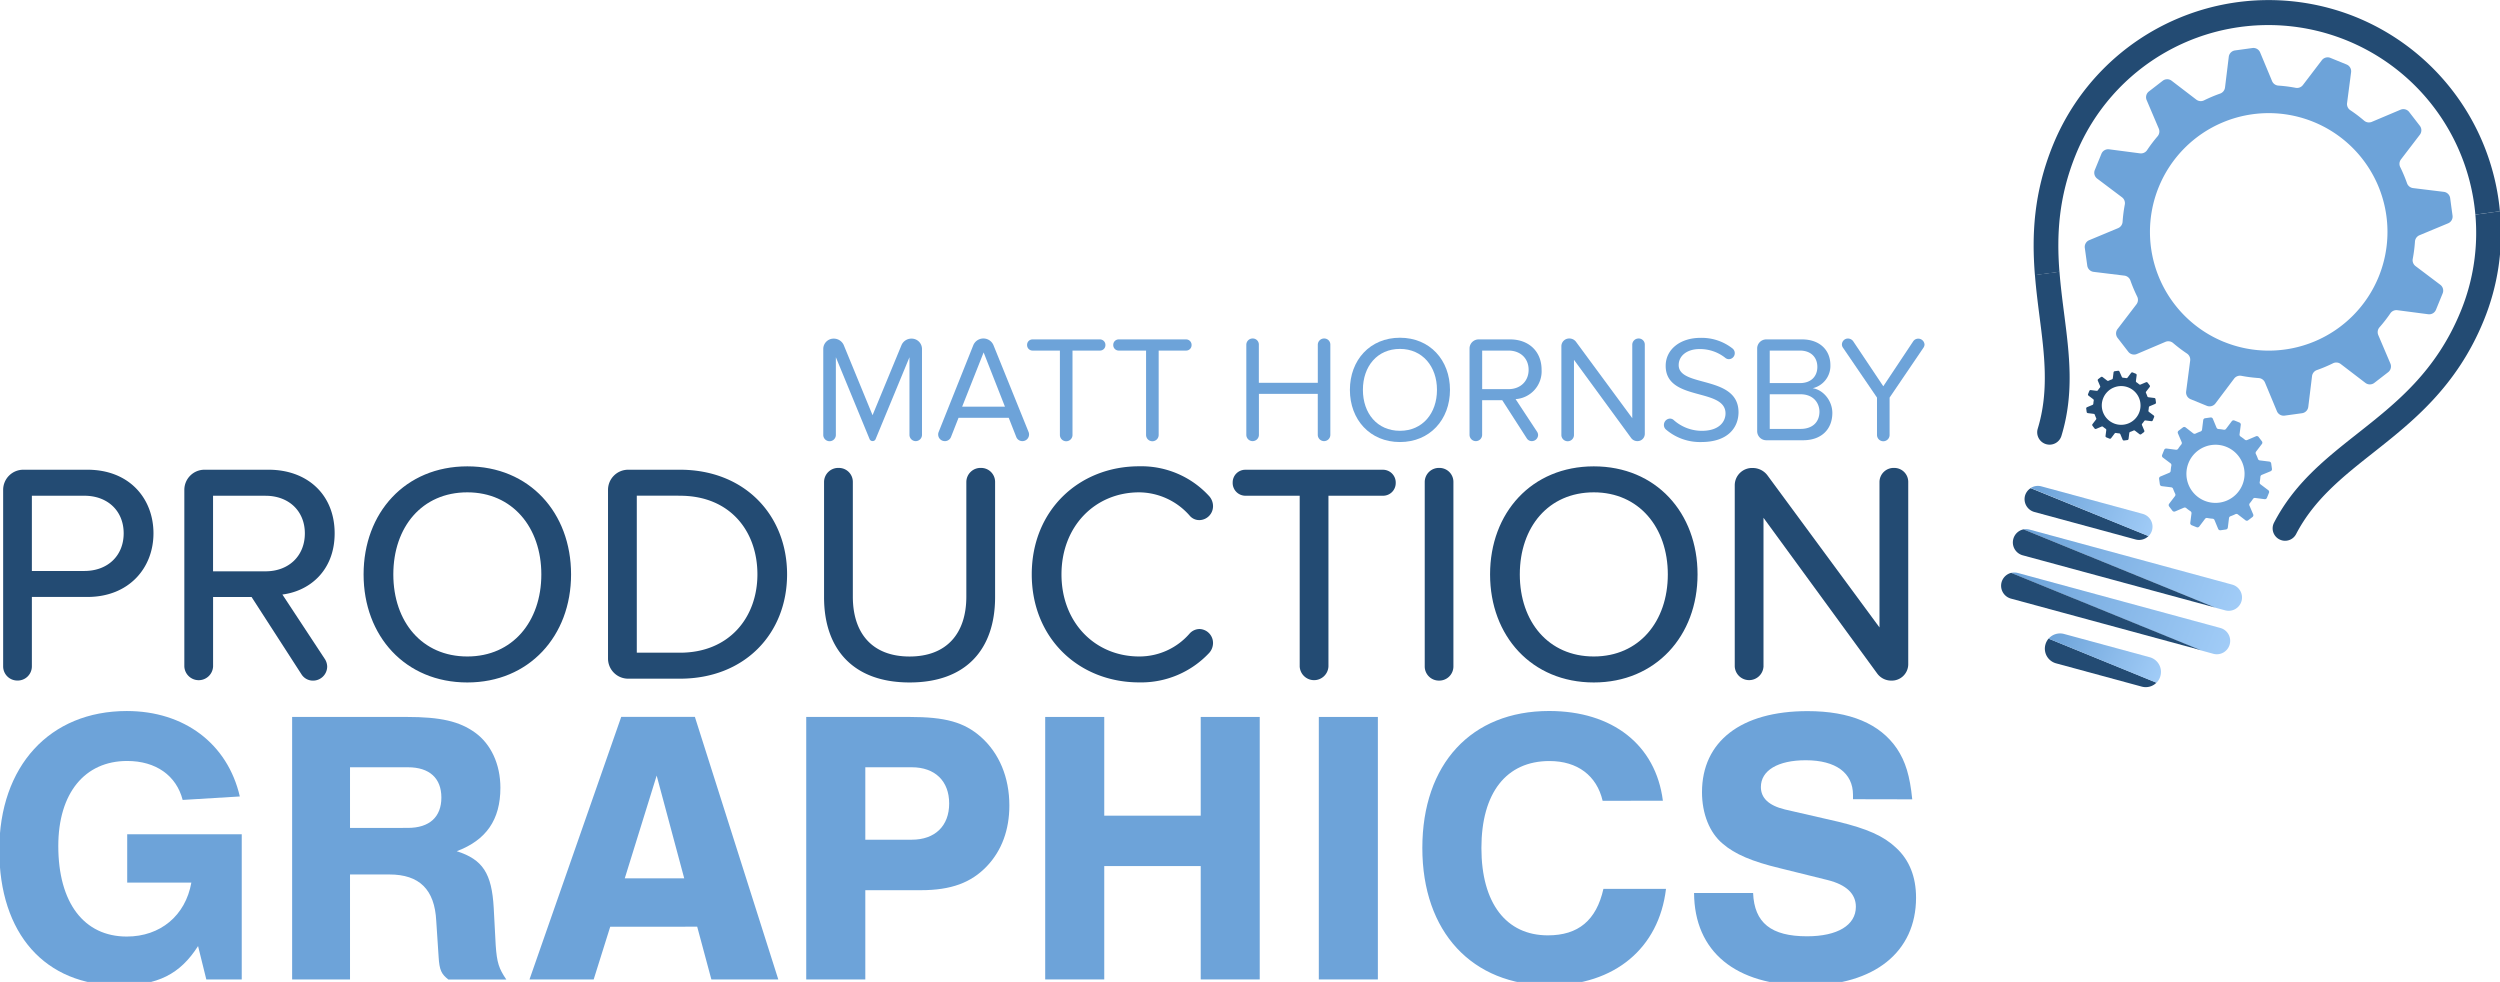 <svg id="idea_work" xmlns="http://www.w3.org/2000/svg" xmlns:xlink="http://www.w3.org/1999/xlink" width="793.82" height="311.8" viewBox="0 0 793.82 311.8"><defs><style>.cls-1,.cls-4{fill:#234b73;}.cls-1{stroke:#234b73;stroke-miterlimit:10;}.cls-2{fill:#6da3d9;}.cls-3{fill:url(#linear-gradient);}.cls-5{fill:url(#linear-gradient-2);}.cls-6{fill:url(#linear-gradient-3);}.cls-7{fill:url(#linear-gradient-4);}</style><linearGradient id="linear-gradient" x1="780.94" y1="180.13" x2="853.66" y2="180.13" gradientTransform="translate(-10.85 -297.76) rotate(22.19)" gradientUnits="userSpaceOnUse"><stop offset="0" stop-color="#6da3d9"/><stop offset="1" stop-color="#a1ccf7"/></linearGradient><linearGradient id="linear-gradient-2" x1="782.52" y1="194.33" x2="855.4" y2="194.33" xlink:href="#linear-gradient"/><linearGradient id="linear-gradient-3" x1="778.99" y1="168.57" x2="819.76" y2="168.57" xlink:href="#linear-gradient"/><linearGradient id="linear-gradient-4" x1="801.42" y1="210.3" x2="838.8" y2="210.3" xlink:href="#linear-gradient"/></defs><title>mhpg_logo</title><path class="cls-1" d="M27.75,189.05H9.62v22.54a4,4,0,0,1-4.12,4,4,4,0,0,1-4-4V155.53a5.9,5.9,0,0,1,5.88-5.88H27.75c13.13,0,20.48,9,20.48,19.7S40.69,189.05,27.75,189.05Zm-1-32.15H9.62V181.8H26.77c7.74,0,13-5.1,13-12.45S34.51,156.91,26.77,156.91Z"/><path class="cls-1" d="M88.8,188.37l14,21.27a4.12,4.12,0,0,1,.59,2.06,4,4,0,0,1-4,3.92,3.8,3.8,0,0,1-3.23-1.76l-16-24.79h-13v22.54a4.07,4.07,0,0,1-8.13,0V155.53a5.9,5.9,0,0,1,5.88-5.88H85.28c12,0,20.48,7.64,20.48,19.7C105.76,181.11,97.72,187.58,88.8,188.37ZM67.15,156.91v25H84.3c7.74,0,13-5.19,13-12.54s-5.29-12.45-13-12.45Z"/><path class="cls-1" d="M148.39,216.2c-19.41,0-32.44-14.5-32.44-33.81s13-33.81,32.44-33.81,32.44,14.5,32.44,33.81S167.7,216.2,148.39,216.2Zm0-60.37c-14.7,0-24,11.27-24,26.56s9.31,26.56,24,26.56,24-11.37,24-26.56S163,155.83,148.39,155.83Z"/><path class="cls-1" d="M215.91,215H199.44a5.9,5.9,0,0,1-5.88-5.88V155.53a5.9,5.9,0,0,1,5.88-5.88h16.46c20.29,0,33.52,14.21,33.52,32.73S236.2,215,215.91,215Zm0-58.12H201.7v50.87h14.21c15.88,0,25.09-11.37,25.09-25.38S232.08,156.91,215.91,156.91Z"/><path class="cls-1" d="M288.82,216.2c-17.74,0-26.66-10.49-26.66-26.56V153a4,4,0,0,1,4.21-3.92A3.93,3.93,0,0,1,270.3,153v36.46c0,12,6.47,19.5,18.52,19.5s18.52-7.55,18.52-19.5V153a4,4,0,0,1,4.21-3.92,3.93,3.93,0,0,1,3.92,3.92v36.56C315.48,205.81,306.56,216.2,288.82,216.2Z"/><path class="cls-1" d="M383.59,157.89a4.27,4.27,0,0,1,1.08,2.84,3.91,3.91,0,0,1-3.82,3.92,3.47,3.47,0,0,1-2.74-1.27,22.08,22.08,0,0,0-16.37-7.55c-14.31,0-25.19,11-25.19,26.56s10.88,26.56,25.19,26.56a21.61,21.61,0,0,0,16.37-7.45,3.81,3.81,0,0,1,2.74-1.27,3.93,3.93,0,0,1,3.82,4,4.21,4.21,0,0,1-1.08,2.74,29.09,29.09,0,0,1-21.86,9.21c-18.82,0-33.62-13.72-33.62-33.81s14.8-33.81,33.62-33.81A28.65,28.65,0,0,1,383.59,157.89Z"/><path class="cls-1" d="M439.15,156.91H421.32v54.69a4.07,4.07,0,0,1-8.13,0V156.91H395.44a3.56,3.56,0,0,1-3.53-3.72,3.51,3.51,0,0,1,3.53-3.53h43.71a3.56,3.56,0,0,1,3.53,3.72A3.51,3.51,0,0,1,439.15,156.91Z"/><path class="cls-1" d="M456.89,215.61a4,4,0,0,1-4-4V153a4,4,0,0,1,4.21-3.92A3.93,3.93,0,0,1,461,153v58.61A4,4,0,0,1,456.89,215.61Z"/><path class="cls-1" d="M506.08,216.2c-19.41,0-32.44-14.5-32.44-33.81s13-33.81,32.44-33.81,32.44,14.5,32.44,33.81S525.39,216.2,506.08,216.2Zm0-60.37c-14.7,0-24,11.27-24,26.56s9.31,26.56,24,26.56,24-11.37,24-26.56S520.69,155.83,506.08,155.83Z"/><path class="cls-1" d="M600.46,215.61a5,5,0,0,1-4-2.06l-37-50.67v48.71a4.07,4.07,0,0,1-8.13,0V154a5,5,0,0,1,5.19-4.9,5.34,5.34,0,0,1,4.31,2.16l36.46,49.49V153a4,4,0,0,1,4.21-3.92,3.93,3.93,0,0,1,3.92,3.92v58A4.73,4.73,0,0,1,600.46,215.61Z"/><path class="cls-2" d="M76.76,264.9V311H65.51L62.89,300.4c-5.75,9-12.87,12.5-25,12.5-23.62,0-38.12-16.37-38.12-43s16-44.13,40.5-44.13c18.25,0,32,10.38,35.88,27.13L58,254c-2-7.75-8.5-12.37-17.62-12.37-13.5,0-21.87,10.25-21.87,27,0,18,8.13,28.75,21.75,28.75,10.63,0,18.63-6.62,20.5-17.12H40.39V264.9Z"/><path class="cls-2" d="M111.14,311H92.76V227.65h36.38c10.75,0,16.75,1.38,21.75,5s8,10,8,17.5c0,10.13-4.5,16.63-13.87,20.13,8.25,2.63,11.13,7,11.75,18l.63,11.88c.38,5.5,1,7.38,3.38,10.88H142.39c-2.25-1.75-2.87-3-3.12-7.25l-.75-11.37c-.5-10-5.37-14.75-14.88-14.75h-12.5Zm18.38-48.12c6.88,0,10.63-3.5,10.63-9.63s-3.75-9.62-10.62-9.62H111.14V262.9Z"/><path class="cls-2" d="M193.76,294.27,188.51,311H168.13l29.13-83.38h23.38L247.13,311H225.88l-4.5-16.75Zm14.75-48L198.38,278.9h18.88Z"/><path class="cls-2" d="M274.76,311H256V227.65h32.75c11.38,0,17.38,1.63,22.75,6.38,5.75,5.13,9,12.75,9,21.75,0,7.63-2.37,14.25-7.12,19.25-5,5.25-11.37,7.63-21,7.63H274.76Zm14.75-44.37c7.38,0,11.88-4.37,11.88-11.5s-4.5-11.5-11.87-11.5H274.76v23Z"/><path class="cls-2" d="M350.63,275v36H331.88V227.65h18.75V259h30.63V227.65H400V311H381.26V275Z"/><path class="cls-2" d="M437.51,311H418.76V227.65h18.75Z"/><path class="cls-2" d="M508.88,254.27c-1.87-8-8-12.62-16.87-12.62-13.75,0-21.62,10.13-21.62,27.63S478.25,297,491.5,297c9.63,0,15.38-4.75,17.63-14.75H529c-2.25,18.88-16.37,30.63-37,30.63-24.62,0-40.37-17-40.37-43.62s15.5-43.5,40.25-43.5c20.13,0,33.88,10.75,36.13,28.5Z"/><path class="cls-2" d="M588.38,253.77V252.4c0-7-5.5-11-15-11-8.87,0-14.25,3.25-14.25,8.5,0,3.5,2.5,5.88,7.63,7.13l16.88,3.88c9.25,2.25,14.38,4.5,18.38,8.25,4.25,3.88,6.38,9.25,6.38,15.88,0,17.25-13.25,27.88-34.87,27.88-22.5,0-35.5-10.75-35.62-29.37h18.75c.38,9.5,5.75,13.75,17.13,13.75,9.63,0,15.5-3.5,15.5-9.37,0-4.12-3-7-9-8.5l-15.12-3.75c-8.87-2.12-14.37-4.5-18.12-7.75-4.25-3.5-6.62-9.62-6.62-16.38,0-16.12,12.38-25.75,33.5-25.75,13.5,0,23,4,28.38,11.88,2.75,4.13,4.13,8.63,4.88,16.13Z"/><path class="cls-2" d="M290.78,140.07a2,2,0,0,1-2-2V113.43l-10.75,26a1,1,0,0,1-1,.62,1,1,0,0,1-.91-.62l-10.71-26v24.67a2,2,0,0,1-4,0V110.74a3.3,3.3,0,0,1,3.31-3.22,3.48,3.48,0,0,1,3.17,2l9.17,22.32,9.22-22.32a3.43,3.43,0,0,1,3.17-2,3.3,3.3,0,0,1,3.31,3.22v27.36A2,2,0,0,1,290.78,140.07Z"/><path class="cls-2" d="M324.62,140.07a2.07,2.07,0,0,1-1.92-1.3l-2.4-6.1H304.36l-2.4,6.1a2.07,2.07,0,0,1-1.92,1.3,2.11,2.11,0,0,1-2-2.88l11-27.55a3.47,3.47,0,0,1,6.43,0l11.14,27.55a2.11,2.11,0,0,1-2,2.88ZM312.33,111.9l-6.82,17.23H319.1Z"/><path class="cls-2" d="M349.29,111.32h-8.74v26.79a2,2,0,0,1-4,0V111.32h-8.69a1.74,1.74,0,0,1-1.73-1.82,1.72,1.72,0,0,1,1.73-1.73h21.41a1.74,1.74,0,0,1,1.73,1.82A1.72,1.72,0,0,1,349.29,111.32Z"/><path class="cls-2" d="M376.65,111.32h-8.74v26.79a2,2,0,0,1-4,0V111.32h-8.69a1.74,1.74,0,0,1-1.73-1.82,1.72,1.72,0,0,1,1.73-1.73h21.41a1.74,1.74,0,0,1,1.73,1.82A1.72,1.72,0,0,1,376.65,111.32Z"/><path class="cls-2" d="M420.43,140.07a2,2,0,0,1-2-2v-13H399.74v13a2,2,0,0,1-4,0V109.4a2,2,0,0,1,2.06-1.92,1.92,1.92,0,0,1,1.92,1.92v12.15h18.72V109.4a2,2,0,0,1,2.06-1.92,1.93,1.93,0,0,1,1.92,1.92v28.71A2,2,0,0,1,420.43,140.07Z"/><path class="cls-2" d="M444.52,140.36c-9.5,0-15.89-7.1-15.89-16.56s6.38-16.56,15.89-16.56,15.89,7.1,15.89,16.56S454,140.36,444.52,140.36Zm0-29.57c-7.2,0-11.76,5.52-11.76,13s4.56,13,11.76,13,11.76-5.57,11.76-13S451.68,110.79,444.52,110.79Z"/><path class="cls-2" d="M481.24,126.73l6.86,10.42a2,2,0,0,1,.29,1,2,2,0,0,1-2,1.92,1.86,1.86,0,0,1-1.58-.86L477,127.07h-6.38v11a2,2,0,0,1-4,0V110.65a2.89,2.89,0,0,1,2.88-2.88h10c5.86,0,10,3.74,10,9.65A8.85,8.85,0,0,1,481.24,126.73Zm-10.61-15.41v12.24H479c3.79,0,6.38-2.54,6.38-6.14s-2.59-6.1-6.38-6.1Z"/><path class="cls-2" d="M519.93,140.07a2.43,2.43,0,0,1-2-1l-18.15-24.82v23.86a2,2,0,0,1-4,0V109.88a2.47,2.47,0,0,1,2.54-2.4,2.62,2.62,0,0,1,2.11,1.06l17.86,24.24V109.4a2,2,0,0,1,2.06-1.92,1.93,1.93,0,0,1,1.92,1.92v28.42A2.32,2.32,0,0,1,519.93,140.07Z"/><path class="cls-2" d="M540.19,140.36a16.61,16.61,0,0,1-11.23-4,1.89,1.89,0,0,1-.62-1.44,2,2,0,0,1,1.87-2,1.76,1.76,0,0,1,1.15.38,13.45,13.45,0,0,0,9,3.5c5.71,0,7.54-3.07,7.54-5.52,0-8.26-19-3.7-19-15.12,0-5.28,4.71-8.88,11-8.88a15.85,15.85,0,0,1,10.27,3.41,1.91,1.91,0,0,1-1.2,3.36,1.81,1.81,0,0,1-1.15-.43,12.88,12.88,0,0,0-8.21-2.78c-3.84,0-6.58,2.06-6.58,5.09,0,7.2,19,3.07,19,15C552,135.61,548.83,140.36,540.19,140.36Z"/><path class="cls-2" d="M572.54,139.79H560.83a2.89,2.89,0,0,1-2.88-2.88V110.65a2.89,2.89,0,0,1,2.88-2.88H572.2c5.57,0,9,3.36,9,8.16a7.28,7.28,0,0,1-5.62,7.34c3.41.53,6.24,4,6.24,7.87C581.8,136.28,578.39,139.79,572.54,139.79Zm-1-28.47h-9.6v10.32h9.6c3.6,0,5.52-2.21,5.52-5.14S575.13,111.32,571.53,111.32Zm.19,13.87h-9.79v11h9.79c3.74,0,6-2.11,6-5.52C577.67,127.79,575.66,125.19,571.72,125.19Z"/><path class="cls-2" d="M610.75,110.41,600,126.25v11.86a2,2,0,0,1-4,0V126.25l-10.8-15.84a1.81,1.81,0,0,1-.34-1,1.92,1.92,0,0,1,1.92-1.92,2.09,2.09,0,0,1,1.63.82L598,122.65l9.55-14.35a1.93,1.93,0,0,1,1.54-.77,2,2,0,0,1,2,1.87A1.9,1.9,0,0,1,610.75,110.41Z"/><path class="cls-3" d="M706.56,193.8a4.23,4.23,0,0,0,2.22-8.17l-64.3-17.46a4.21,4.21,0,0,0-2-.06l60.84,24.82Z"/><path class="cls-4" d="M639.28,171.15a4.23,4.23,0,0,0,2.48,5,4.32,4.32,0,0,0,.49.17l61.1,16.59-60.84-24.82A4.23,4.23,0,0,0,639.28,171.15Z"/><path class="cls-5" d="M708,204.58a4.23,4.23,0,0,0-3-5.19l-64.31-17.46a4.21,4.21,0,0,0-2.14,0l60.18,24.55,4,1.1A4.23,4.23,0,0,0,708,204.58Z"/><path class="cls-4" d="M635.55,184.9a4.23,4.23,0,0,0,2.48,5,4.33,4.33,0,0,0,.49.17l60.26,16.37L638.6,181.9A4.23,4.23,0,0,0,635.55,184.9Z"/><path class="cls-4" d="M643,157.4a4.23,4.23,0,0,0,2.48,5,4.33,4.33,0,0,0,.49.17l32.15,8.73a4.23,4.23,0,0,0,4.09-1.09L644.8,155A4.21,4.21,0,0,0,643,157.4Z"/><path class="cls-6" d="M683.34,168.35a4.23,4.23,0,0,0-3-5.19l-32.15-8.73a4.22,4.22,0,0,0-3.41.54l37.44,15.27A4.21,4.21,0,0,0,683.34,168.35Z"/><path class="cls-4" d="M649.47,204.69a4.83,4.83,0,0,0,3.4,5.94l27.2,7.39a4.83,4.83,0,0,0,4.68-1.25l-34.26-14A4.81,4.81,0,0,0,649.47,204.69Z"/><path class="cls-7" d="M686,214.62a4.83,4.83,0,0,0-3.4-5.93l-27.2-7.39a4.83,4.83,0,0,0-4.92,1.5l34.26,14A4.81,4.81,0,0,0,686,214.62Z"/><path class="cls-4" d="M786,68.15a65.59,65.59,0,0,1-4.63,30.64c-7.81,19.14-20.46,29.13-32.69,38.78-10.35,8.17-20.12,15.89-26.61,28.39a3.93,3.93,0,0,0,1.68,5.3l.33.15a3.93,3.93,0,0,0,5-1.83c5.71-11,14.84-18.21,24.5-25.84,12.42-9.81,26.5-20.92,35.09-42a73.4,73.4,0,0,0,5.15-34.67Z"/><path class="cls-4" d="M647.61,100.51c1.57,12.21,3.05,23.75-.57,35.61a3.93,3.93,0,0,0,7.52,2.29c4.11-13.47,2.53-25.83.85-38.9-.56-4.35-1.12-8.75-1.47-13.25l-7.79,1.07C646.51,91.89,647.07,96.28,647.61,100.51Z"/><path class="cls-4" d="M748.19,5.47A73.94,73.94,0,0,0,651.9,46c-6.28,15.38-6.75,29-5.76,41.37l7.79-1.07c-.89-11.46-.37-23.58,5.24-37.33A66,66,0,0,1,786,68.15l7.79-1.07A73.93,73.93,0,0,0,748.19,5.47Z"/><path class="cls-2" d="M774.87,90.43,767,84.49a2.34,2.34,0,0,1-.88-2.32,46.18,46.18,0,0,0,.7-5.47,2.34,2.34,0,0,1,1.42-2l9.1-3.79a2.32,2.32,0,0,0,1.41-2.46l-.38-2.75L778,62.92a2.32,2.32,0,0,0-2-2l-9.8-1.2a2.34,2.34,0,0,1-1.91-1.56,46.78,46.78,0,0,0-2.14-5.08,2.34,2.34,0,0,1,.22-2.46l6-7.84a2.32,2.32,0,0,0,0-2.83l-1.7-2.2-1.7-2.2a2.32,2.32,0,0,0-2.74-.71L753.1,38.7a2.34,2.34,0,0,1-2.44-.4,46.2,46.2,0,0,0-4.4-3.33,2.34,2.34,0,0,1-1-2.25l1.28-9.79a2.32,2.32,0,0,0-1.43-2.45l-2.57-1.05-2.57-1.05a2.32,2.32,0,0,0-2.73.75L731.24,27a2.34,2.34,0,0,1-2.32.88,46.17,46.17,0,0,0-5.47-.7,2.34,2.34,0,0,1-2-1.42l-3.79-9.1a2.32,2.32,0,0,0-2.46-1.41l-2.75.38-2.75.38a2.32,2.32,0,0,0-2,2l-1.2,9.8a2.34,2.34,0,0,1-1.56,1.91,46.8,46.8,0,0,0-5.08,2.14,2.34,2.34,0,0,1-2.46-.22l-7.84-6a2.32,2.32,0,0,0-2.83,0l-2.2,1.7-2.2,1.7a2.32,2.32,0,0,0-.71,2.74l3.86,9.07a2.34,2.34,0,0,1-.4,2.44,46.18,46.18,0,0,0-3.33,4.4,2.34,2.34,0,0,1-2.25,1l-9.79-1.28a2.32,2.32,0,0,0-2.45,1.43l-1.05,2.57-1.05,2.57a2.32,2.32,0,0,0,.75,2.73l7.89,5.94a2.34,2.34,0,0,1,.88,2.32,46.17,46.17,0,0,0-.7,5.47,2.34,2.34,0,0,1-1.42,2l-9.1,3.79A2.32,2.32,0,0,0,662,78.82l.38,2.75.38,2.75a2.32,2.32,0,0,0,2,2l9.8,1.2a2.34,2.34,0,0,1,1.91,1.56,46.79,46.79,0,0,0,2.14,5.08,2.34,2.34,0,0,1-.22,2.46l-6,7.84a2.32,2.32,0,0,0,0,2.83l1.7,2.2,1.7,2.2a2.32,2.32,0,0,0,2.74.71l9.07-3.86a2.34,2.34,0,0,1,2.44.4,46.2,46.2,0,0,0,4.4,3.33,2.34,2.34,0,0,1,1,2.25l-1.28,9.79a2.32,2.32,0,0,0,1.43,2.45l2.57,1.05,2.57,1.05a2.32,2.32,0,0,0,2.73-.75l5.94-7.89a2.34,2.34,0,0,1,2.32-.88,46.18,46.18,0,0,0,5.47.7,2.34,2.34,0,0,1,2,1.42l3.79,9.1a2.32,2.32,0,0,0,2.46,1.41l2.75-.38,2.75-.38a2.32,2.32,0,0,0,2-2l1.2-9.8a2.34,2.34,0,0,1,1.56-1.91,46.78,46.78,0,0,0,5.08-2.14,2.34,2.34,0,0,1,2.46.22l7.84,6a2.32,2.32,0,0,0,2.83,0l2.2-1.7,2.2-1.7a2.32,2.32,0,0,0,.71-2.74l-3.86-9.07a2.34,2.34,0,0,1,.4-2.44A46.18,46.18,0,0,0,759,99.5a2.34,2.34,0,0,1,2.25-1l9.79,1.28a2.32,2.32,0,0,0,2.45-1.43l1.05-2.57,1.05-2.57A2.32,2.32,0,0,0,774.87,90.43Zm-68.73,18.12A37.71,37.71,0,1,1,755.3,87.87,37.71,37.71,0,0,1,706.14,108.54Z"/><path class="cls-2" d="M720.22,155.63l-2.43-1.83a.72.72,0,0,1-.27-.71,14.19,14.19,0,0,0,.22-1.68.72.72,0,0,1,.44-.62l2.8-1.16a.71.71,0,0,0,.43-.76l-.12-.85-.12-.85a.71.71,0,0,0-.62-.61l-3-.37a.72.72,0,0,1-.59-.48,14.39,14.39,0,0,0-.66-1.56.72.72,0,0,1,.07-.76l1.84-2.41a.71.71,0,0,0,0-.87l-.52-.68-.52-.68a.71.71,0,0,0-.84-.22l-2.79,1.19a.72.72,0,0,1-.75-.12,14.18,14.18,0,0,0-1.35-1,.72.72,0,0,1-.32-.69l.39-3a.71.71,0,0,0-.44-.75l-.79-.32-.79-.32a.71.71,0,0,0-.84.23l-1.83,2.43a.72.72,0,0,1-.71.27,14.18,14.18,0,0,0-1.68-.22.72.72,0,0,1-.62-.44l-1.16-2.8a.71.71,0,0,0-.76-.43l-.85.12-.85.12a.71.71,0,0,0-.61.62l-.37,3a.72.72,0,0,1-.48.59,14.39,14.39,0,0,0-1.56.66.72.72,0,0,1-.76-.07L694,135.72a.71.71,0,0,0-.87,0l-.68.52-.68.52a.71.71,0,0,0-.22.84l1.19,2.79a.72.72,0,0,1-.12.75,14.19,14.19,0,0,0-1,1.35.72.72,0,0,1-.69.32l-3-.39a.71.71,0,0,0-.75.44l-.32.79-.32.79a.71.71,0,0,0,.23.84l2.43,1.83a.72.72,0,0,1,.27.71,14.2,14.2,0,0,0-.22,1.68.72.72,0,0,1-.44.62L686,151.3a.71.71,0,0,0-.43.76l.12.85.12.85a.71.71,0,0,0,.62.61l3,.37a.72.72,0,0,1,.59.48,14.39,14.39,0,0,0,.66,1.56.72.72,0,0,1-.07.76l-1.84,2.41a.71.71,0,0,0,0,.87l.52.68.52.68a.71.71,0,0,0,.84.22l2.79-1.19a.72.72,0,0,1,.75.12,14.2,14.2,0,0,0,1.35,1,.72.72,0,0,1,.32.69l-.39,3a.71.71,0,0,0,.44.75l.79.32.79.32a.71.71,0,0,0,.84-.23l1.83-2.43a.72.72,0,0,1,.71-.27,14.21,14.21,0,0,0,1.68.22.72.72,0,0,1,.62.44l1.16,2.8a.71.71,0,0,0,.76.43l.85-.12.85-.12a.71.71,0,0,0,.61-.62l.37-3a.72.72,0,0,1,.48-.59,14.39,14.39,0,0,0,1.56-.66.72.72,0,0,1,.76.07L713,165.2a.71.71,0,0,0,.87,0l.68-.52.68-.52a.71.71,0,0,0,.22-.84l-1.19-2.79a.72.72,0,0,1,.12-.75,14.19,14.19,0,0,0,1-1.35.72.72,0,0,1,.69-.32l3,.39a.71.71,0,0,0,.75-.44l.32-.79.32-.79A.71.71,0,0,0,720.22,155.63ZM700,159A9.23,9.23,0,1,1,712,154,9.23,9.23,0,0,1,700,159Z"/><path class="cls-4" d="M683.85,131.92l-1.49-1.12a.44.44,0,0,1-.17-.44,8.74,8.74,0,0,0,.13-1,.44.44,0,0,1,.27-.38l1.72-.72a.44.44,0,0,0,.27-.47l-.07-.52-.07-.52a.44.44,0,0,0-.38-.38l-1.86-.23a.44.44,0,0,1-.36-.3,8.85,8.85,0,0,0-.4-1,.44.44,0,0,1,0-.47l1.14-1.48a.44.44,0,0,0,0-.54l-.32-.42-.32-.42a.44.44,0,0,0-.52-.14l-1.72.73a.44.44,0,0,1-.46-.07,8.74,8.74,0,0,0-.83-.63.44.44,0,0,1-.2-.42l.24-1.85a.44.44,0,0,0-.27-.46l-.49-.2-.49-.2a.44.44,0,0,0-.52.14l-1.12,1.49a.44.44,0,0,1-.44.17,8.74,8.74,0,0,0-1-.13.44.44,0,0,1-.38-.27L673,118a.44.44,0,0,0-.47-.27l-.52.07-.52.07a.44.44,0,0,0-.38.38l-.23,1.86a.44.44,0,0,1-.3.36,8.85,8.85,0,0,0-1,.4.44.44,0,0,1-.47,0l-1.48-1.14a.44.44,0,0,0-.54,0l-.42.32-.42.32a.44.44,0,0,0-.13.52l.73,1.72a.44.44,0,0,1-.07.46,8.72,8.72,0,0,0-.63.83.44.44,0,0,1-.42.2l-1.85-.24a.44.44,0,0,0-.46.27l-.2.49-.2.49a.44.44,0,0,0,.14.52l1.49,1.12a.44.44,0,0,1,.17.44,8.74,8.74,0,0,0-.13,1,.44.44,0,0,1-.27.38l-1.72.72a.44.44,0,0,0-.27.47l.07.52.07.52a.44.44,0,0,0,.38.38l1.86.23a.44.44,0,0,1,.36.3,8.87,8.87,0,0,0,.4,1,.44.44,0,0,1,0,.47l-1.14,1.48a.44.44,0,0,0,0,.54l.32.42.32.42a.44.44,0,0,0,.52.14l1.72-.73a.44.44,0,0,1,.46.07,8.74,8.74,0,0,0,.83.63.44.44,0,0,1,.2.42l-.24,1.85a.44.44,0,0,0,.27.46l.49.2.49.2a.44.44,0,0,0,.52-.14l1.12-1.49a.44.44,0,0,1,.44-.17,8.74,8.74,0,0,0,1,.13.44.44,0,0,1,.38.27l.72,1.72a.44.44,0,0,0,.47.27l.52-.07.52-.07a.44.44,0,0,0,.38-.38l.23-1.86a.44.44,0,0,1,.3-.36,8.86,8.86,0,0,0,1-.4.44.44,0,0,1,.47,0l1.48,1.14a.44.44,0,0,0,.54,0l.42-.32.42-.32a.44.44,0,0,0,.13-.52l-.73-1.72a.44.44,0,0,1,.07-.46,8.74,8.74,0,0,0,.63-.83.44.44,0,0,1,.42-.2l1.85.24a.44.44,0,0,0,.46-.27l.2-.49.2-.49A.44.44,0,0,0,683.85,131.92Zm-12.63,2.52a6.15,6.15,0,1,1,8-3.37A6.15,6.15,0,0,1,671.21,134.44Z"/></svg>